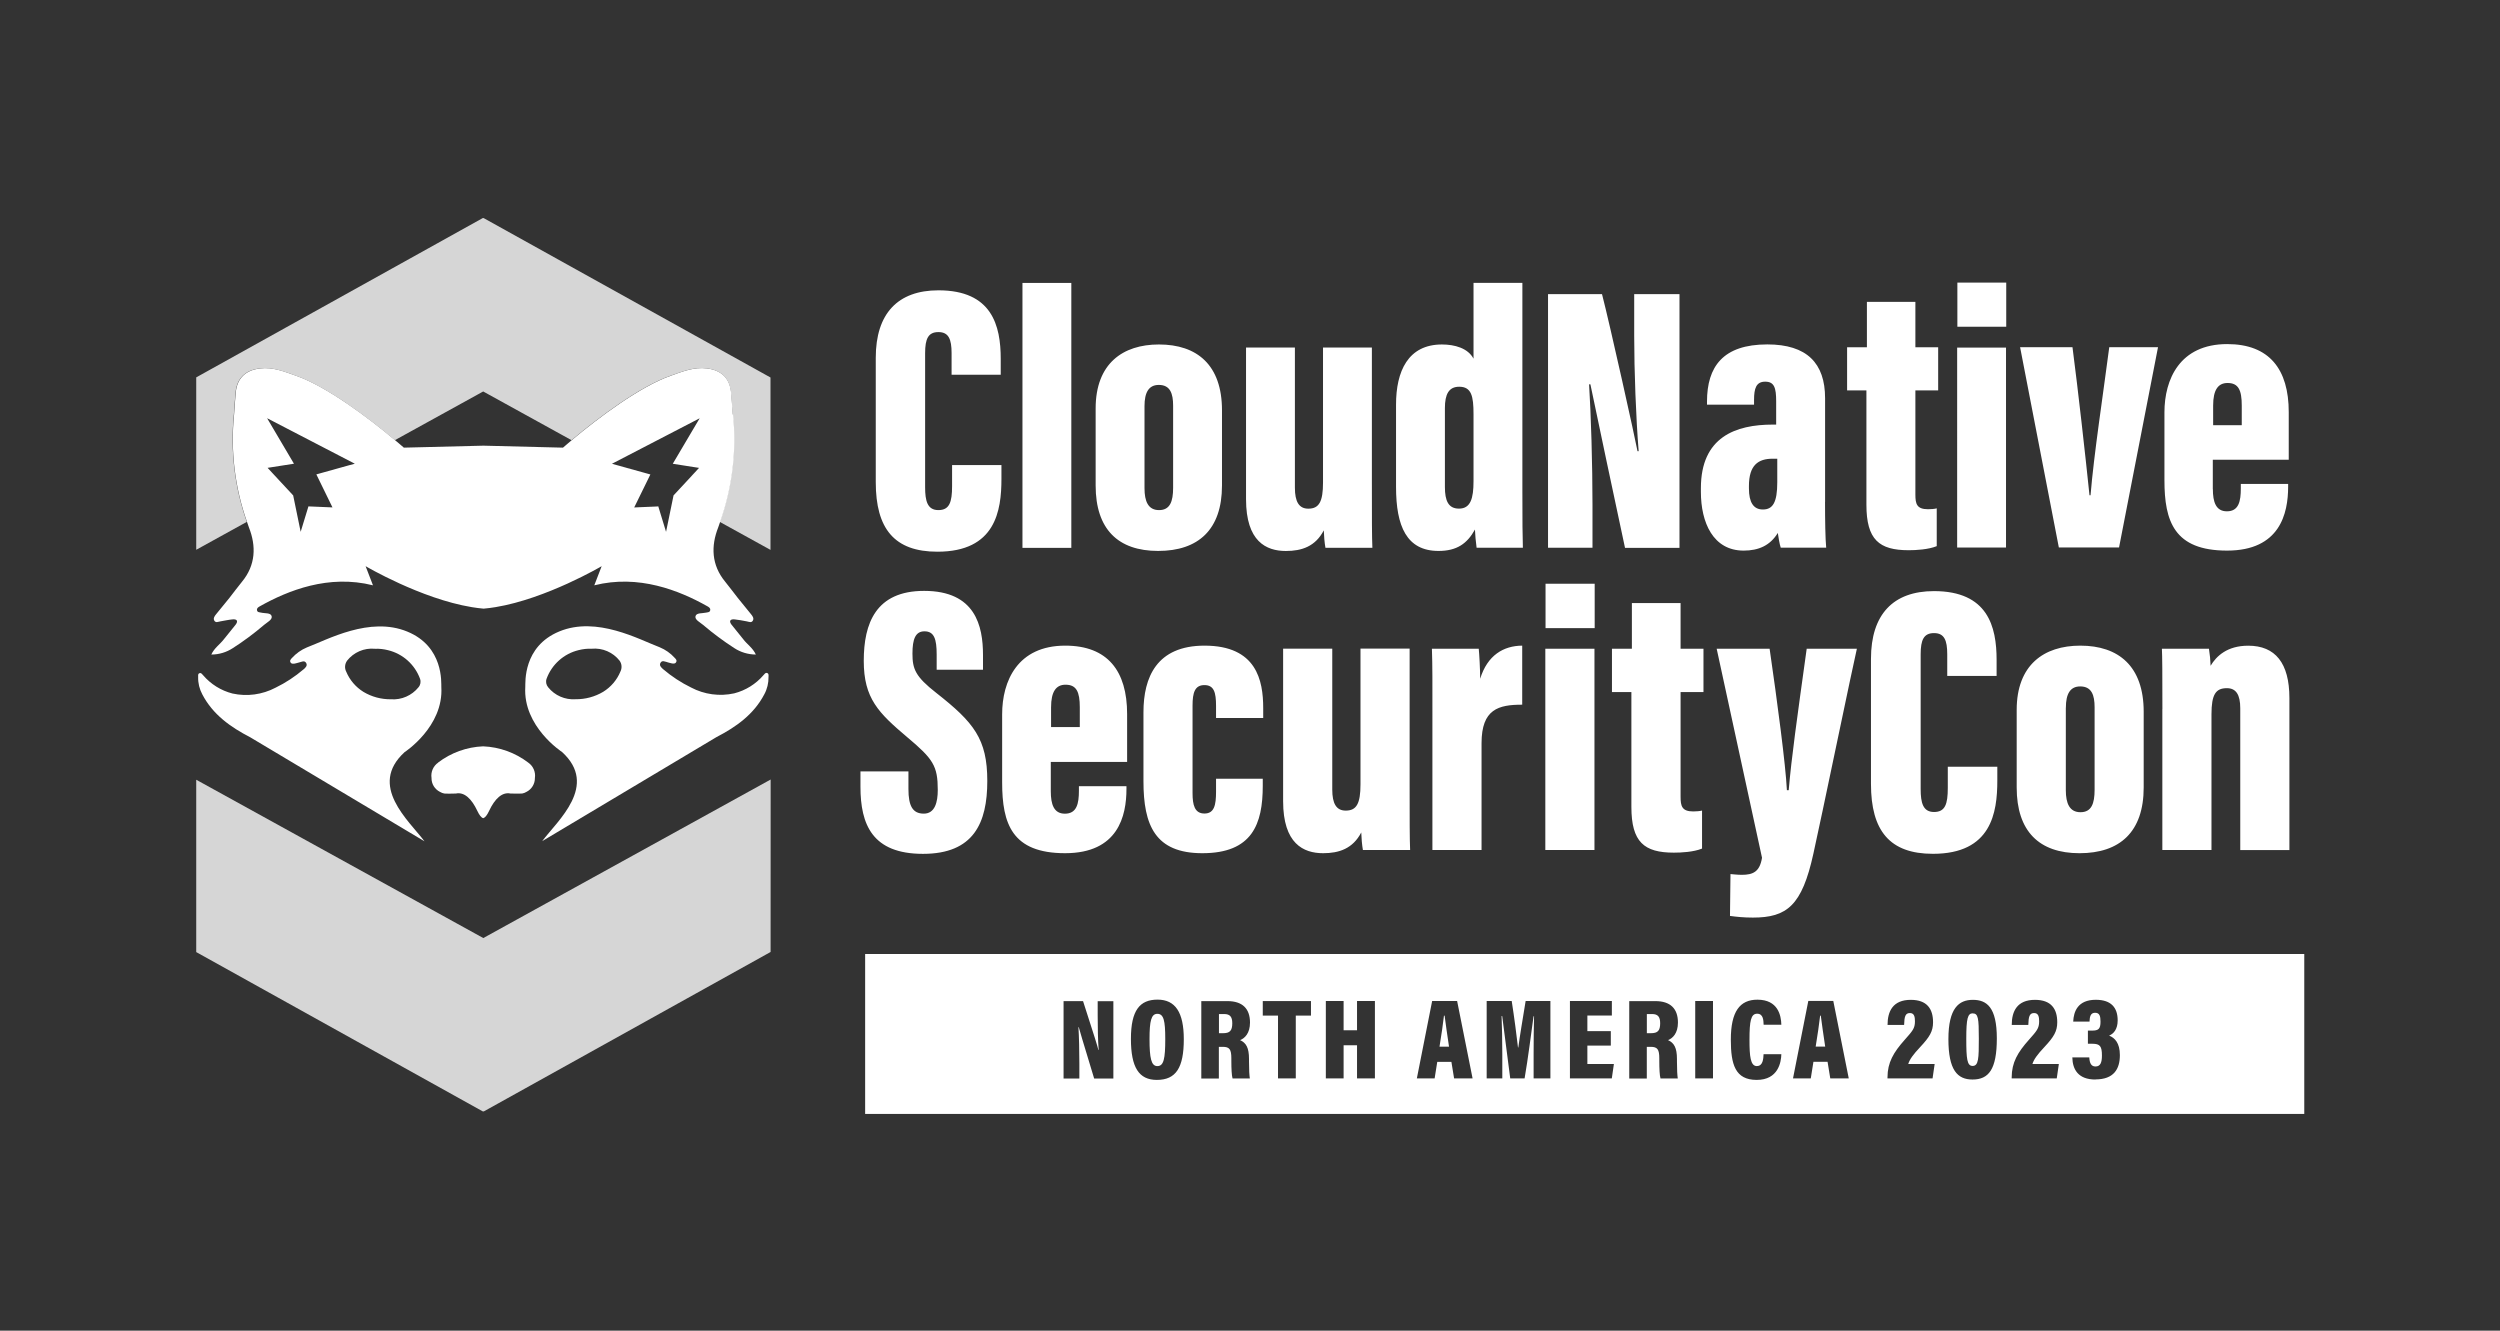 <?xml version="1.0" encoding="UTF-8"?><svg id="Layer_1" xmlns="http://www.w3.org/2000/svg" viewBox="0 0 454.32 241.82"><rect x="0" y="0" width="454.32" height="241.82" fill="#333333" stroke="none"/><path d="M181.99,84.51v2.5c0,5.82-1.07,13.25-11.64,13.25-7.81,0-11.2-4.16-11.2-12.64v-22.61c0-8.02,4-12.25,11.39-12.25,9.74,0,11.32,6.41,11.32,12.45v2.89h-8.93v-3.93c0-2.54-.54-3.82-2.39-3.82s-2.42,1.21-2.42,3.82v24.39c0,2.46,.41,4.14,2.41,4.14s2.49-1.41,2.49-4.35v-3.83h8.97Zm3.82,15.04V51.42h8.88v48.14s-8.88,0-8.88,0Zm36.26-11.32c0,8.03-4.31,11.89-11.6,11.89s-11.36-3.95-11.36-11.89v-14.01c0-8.14,4.92-11.62,11.5-11.62,6.93,0,11.46,3.72,11.46,11.96v13.67Zm-11.48-18.28c-1.83,0-2.6,1.37-2.6,3.84v14.94c0,2.36,.66,3.97,2.64,3.97s2.56-1.53,2.56-4.06v-14.92c0-2.19-.52-3.77-2.6-3.77h0Zm38.72,18.06c0,6.07,0,9.5,.09,11.54h-8.53c-.16-.83-.28-2.32-.3-3.17-1.53,2.94-4.02,3.75-6.89,3.75-3.58,0-7.24-1.73-7.24-9.4v-27.57h8.88v25.47c0,2.53,.73,3.81,2.44,3.81,1.96,0,2.67-1.28,2.67-4.75v-24.53h8.88v24.86h0Zm27.35-36.61v37.96c0,5.17,.02,8.27,.09,10.18h-8.41c-.14-.94-.28-2.59-.3-3.31-1.42,2.57-3.29,3.89-6.62,3.89-5.79,0-7.72-4.48-7.72-11.62v-14.98c0-6.05,2.18-10.92,8.34-10.92,2.33,0,4.73,.67,5.74,2.58v-13.78h8.88Zm-14.08,22.76v14.34c0,2.49,.62,3.93,2.56,3.93,2.11,0,2.64-1.86,2.64-4.98v-12.21c0-3.24-.37-4.96-2.6-4.96-1.89,0-2.6,1.36-2.6,3.88h0Zm26.82,25.38h-8.08V53.45h9.81c1.46,5.63,6.09,26.51,6.45,28.54h.21c-.49-6.14-.81-14.52-.81-20.96v-7.58h8.23v46.11h-9.9c-.96-4.39-6-28.25-6.29-29.72h-.24c.35,5.43,.62,14.6,.62,21.85v7.88h0Zm42.26-8.34c0,3.25,.05,6.73,.21,8.33h-8.26c-.21-.6-.46-2.12-.53-2.68-1.39,2.27-3.47,3.21-6.21,3.21-5.56,0-7.77-5.11-7.77-10.67v-.67c0-9.32,6.32-11.56,13.08-11.56h.6v-4.24c0-2.45-.35-3.56-1.99-3.56s-2.03,1.2-2.03,3.33v.85h-8.55v-.56c0-6.32,2.88-10.39,10.96-10.39,7.19,0,10.5,3.41,10.5,9.77v18.85h-.01Zm-8.68-7.84h-.84c-2.6,0-4.31,1.15-4.31,4.95v.46c0,2.52,.83,3.82,2.53,3.82,1.8,0,2.62-1.26,2.62-4.96v-4.26h0Zm12.68-20.25h3.61v-8.25h8.81v8.25h4.14v7.84h-4.14v18.93c0,1.66,.23,2.66,2.28,2.66,.48,0,1.23-.04,1.6-.16v6.87c-1.54,.62-3.76,.74-5.1,.74-5.37,0-7.68-1.91-7.68-8.27v-20.77h-3.51v-7.84h0Zm28.89,0v36.39h-8.88V63.17h8.88Zm-8.84-11.76h8.88v8.03h-8.88v-8.03Zm20.92,11.75c1,7.64,2.37,19.92,3.09,26.9h.19c.59-7.26,2.34-18.72,3.4-26.9h8.86l-7.08,36.39h-10.94l-7.04-36.39h9.52Zm25.51,25.78c0,2.34,.55,4.04,2.55,4.04,2.16,0,2.53-1.83,2.53-4.16v-.82h8.6v.5c0,4.88-1.49,11.62-11.1,11.62s-11.38-5.32-11.38-12.79v-12.33c0-5.98,2.76-12.41,11.41-12.41,7.66,0,11.18,4.58,11.18,12.36v8.66h-13.8v5.33Zm5.25-11.61v-3.58c0-2.81-.61-4.09-2.58-4.09-1.69,0-2.62,1.22-2.62,4.09v3.58h5.2Zm-242.3,62.92v3.21c0,3.05,.76,4.46,2.79,4.46s2.54-2.1,2.54-4.29c0-4.37-.82-5.64-5.55-9.6-5.22-4.42-7.9-7.04-7.9-13.87s2.19-12.72,10.97-12.72c9.32,0,10.7,6.36,10.7,11.66v2.67h-8.42v-2.78c0-2.81-.46-4.2-2.22-4.2-1.64,0-2.18,1.42-2.18,4.04,0,2.79,.51,4.17,4.34,7.16,6.82,5.36,9.26,8.36,9.26,16s-2.48,13.24-11.69,13.24-11.36-5.33-11.36-12.2v-2.78h8.72Zm25.87-1.72v5.34c0,2.35,.55,4.06,2.56,4.06,2.17,0,2.55-1.84,2.55-4.18v-.82h8.64v.5c0,4.9-1.5,11.68-11.15,11.68s-11.44-5.34-11.44-12.86v-12.39c0-6.01,2.78-12.47,11.47-12.47,7.7,0,11.24,4.6,11.24,12.43v8.71h-13.87Zm5.27-6.34v-3.59c0-2.82-.61-4.11-2.59-4.11-1.7,0-2.63,1.22-2.63,4.11v3.59h5.22Zm33.25,9.38v1.29c0,6.96-1.91,12.25-10.98,12.25-8.58,0-10.7-5.08-10.7-13.07v-12.56c0-6.32,2.39-12.09,11.1-12.09,9.46,0,10.66,6.33,10.66,11.34v1.81h-8.57v-2.21c0-2.44-.37-3.77-2.11-3.77s-2.16,1.36-2.16,3.72v15.92c0,2.12,.37,3.7,2.16,3.7s2.11-1.54,2.11-3.96v-2.36h8.49Zm26.69,1.36c0,6.1,0,9.55,.09,11.6h-8.58c-.16-.84-.28-2.33-.3-3.19-1.54,2.95-4.04,3.77-6.93,3.77-3.59,0-7.27-1.74-7.27-9.45v-27.72h8.93v25.6c0,2.54,.73,3.83,2.45,3.83,1.97,0,2.68-1.29,2.68-4.78v-24.66h8.93v24.99h0Zm4.14-12.56c0-6.26,.02-9.26-.09-12.42h8.51c.09,.75,.26,3.81,.26,5.46,1.31-4.27,4.24-6,7.64-6.02v10.73c-4.3,0-7.39,.8-7.39,7v19.41h-8.93v-24.16h0Zm20.52-12.42h8.93v36.58h-8.93v-36.58Zm.04-11.81h8.93v8.07h-8.93v-8.07h0Zm12.06,11.81h3.63v-8.3h8.85v8.3h4.16v7.88h-4.16v19.02c0,1.67,.23,2.67,2.29,2.67,.48,0,1.24-.05,1.61-.16v6.91c-1.54,.63-3.78,.74-5.12,.74-5.4,0-7.72-1.92-7.72-8.31v-20.87h-3.53v-7.88h-.01Zm28.66,0c1.39,9.61,2.91,21.01,3.14,25.71h.33c.5-5.88,1.49-12.88,3.27-25.71h9.12c-.51,2.02-6.64,31.64-7.91,37.27-2.07,9.41-4.79,11.59-11,11.59-1.61,0-2.96-.14-4.15-.3l.09-7.61c.27,.02,1.25,.14,2.06,.14,2.06,0,3.26-.57,3.67-3.1l-8.24-37.99h9.62Zm41.38,21.45v2.51c0,5.85-1.08,13.31-11.7,13.31-7.85,0-11.26-4.18-11.26-12.7v-22.73c0-8.06,4.02-12.31,11.45-12.31,9.79,0,11.38,6.44,11.38,12.51v2.91h-8.97v-3.95c0-2.55-.54-3.84-2.4-3.84s-2.43,1.22-2.43,3.84v24.51c0,2.47,.41,4.16,2.43,4.16s2.5-1.42,2.5-4.37v-3.85h9Zm26.6-9.98v13.74c0,8.08-4.33,11.95-11.66,11.95s-11.42-3.97-11.42-11.95v-14.09c0-8.18,4.95-11.68,11.56-11.68,6.96,0,11.52,3.74,11.52,12.02h0Zm-14.15-.77v15.02c0,2.37,.67,3.99,2.66,3.99s2.57-1.54,2.57-4.08v-14.99c0-2.2-.53-3.79-2.61-3.79-1.84,0-2.61,1.38-2.61,3.86h-.01Zm17.55,.26c0-6.53-.02-9.61-.09-10.96h8.55c.16,.96,.28,2.22,.3,3.1,1.04-1.75,3.01-3.65,6.84-3.65,4.9,0,7.48,3.14,7.48,9.51v27.63h-8.93v-25.76c0-2.49-.77-3.66-2.43-3.66-2.02,0-2.8,1.12-2.8,4.74v24.67h-8.93v-25.62h0Zm-130.56,55.73c-.14,1.35-.48,3.58-.81,5.63h1.73c-.32-2.05-.63-4.34-.8-5.63h-.12Zm96.09-.43c-.91,0-1.17,.93-1.17,4.61s.14,4.95,1.15,4.95c1.09,0,1.13-1.4,1.13-4.94,0-3.77-.11-4.61-1.12-4.61h.01Zm-27.73,.42c-.14,1.35-.48,3.58-.81,5.63h1.73c-.32-2.05-.63-4.34-.8-5.63h-.12Zm-30.54-.29h-.95v3.48h.75c1.21,0,1.67-.44,1.67-1.81,0-1.16-.41-1.67-1.47-1.67Zm-77.76,0h-.95v3.48h.75c1.21,0,1.67-.44,1.67-1.81,0-1.16-.41-1.67-1.47-1.67Z" style="fill:#fff;"/><path d="M157.22,173.37v29.06H418.75v-29.06H157.22Zm45.1,22.63h-3.48c-2.22-7.31-2.64-8.73-2.8-9.34h-.06c.11,1.69,.17,4.3,.17,6.6v2.74h-2.87v-14.07h3.54c2.14,6.63,2.64,8.22,2.78,8.87h.06c-.14-1.77-.18-4.09-.18-6.28v-2.58h2.85v14.07h-.01Zm7.91,.25c-3.26,0-4.71-2.27-4.71-7.46s1.61-7.13,4.84-7.13,4.77,2.31,4.77,7.2c0,5.16-1.41,7.39-4.9,7.39h0Zm16.75-3.82v.49c0,1.56,.06,2.45,.15,3.07h-3.14c-.16-.54-.22-1.79-.22-3.17v-.48c0-1.66-.34-2.1-1.57-2.1h-.7v5.76h-3.19v-14.07h4.75c2.71,0,4.1,1.35,4.1,3.9,0,1.95-.96,2.86-1.8,3.19,1.1,.49,1.62,1.4,1.62,3.42h0Zm11.26-7.87h-2.76v11.42h-3.23v-11.42h-2.77v-2.64h8.76v2.64Zm11.62,11.42h-3.25v-6.03h-2.44v6.03h-3.23v-14.07h3.23v5.32h2.44v-5.32h3.25v14.07Zm14.39,0l-.49-3.01h-2.57l-.48,3.01h-3.23l2.78-14.07h4.54l2.81,14.07h-3.36Zm17.49,0h-3.04v-4.51c0-2.19,.03-5.09,.08-6.79h-.09c-.41,2.93-1,7.69-1.63,11.3h-2.61c-.49-3.75-1.08-8.49-1.46-11.33h-.11c.07,1.65,.13,4.5,.13,6.93v4.4h-2.84v-14.07h4.55c.46,2.94,.92,6.47,1.14,8.44h.06c.27-2.09,.8-5.15,1.33-8.44h4.5v14.07h-.01Zm11.17,0h-7.61v-14.07h7.62v2.64h-4.45v2.83h4.26v2.63h-4.26v3.35h4.82l-.38,2.61h0Zm11.84-3.55v.49c0,1.56,.06,2.45,.15,3.07h-3.14c-.16-.54-.22-1.79-.22-3.17v-.48c0-1.66-.34-2.1-1.57-2.1h-.7v5.76h-3.19v-14.07h4.75c2.71,0,4.1,1.35,4.1,3.9,0,1.95-.96,2.86-1.8,3.19,1.1,.49,1.62,1.4,1.62,3.42h0Zm6.55,3.55h-3.23v-14.07h3.23v14.07Zm7.98-2.25c1.1,0,1.17-1.31,1.21-2.15h3.23c-.04,1.46-.56,4.67-4.48,4.67s-4.7-2.83-4.7-7.32c0-5.09,1.62-7.26,4.83-7.26,3.75,0,4.31,2.87,4.35,4.55h-3.22c-.03-.79-.05-2-1.18-2s-1.39,1.29-1.39,4.73c0,3.02,.17,4.79,1.35,4.79h0Zm13.33,2.24l-.49-3.01h-2.57l-.48,3.01h-3.23l2.78-14.07h4.54l2.81,14.07h-3.36Zm18.58,0h-8.18v-.19c.01-2.69,1.08-4.52,3.14-6.83,1.4-1.59,1.85-2.04,1.85-3.34,0-.81-.12-1.51-.91-1.51-.83,0-1.02,.61-1.06,2.16h-3.01c0-2.49,.98-4.56,4.22-4.56,2.95,0,4.05,1.64,4.05,4.07,0,1.65-.62,2.67-2.32,4.49-1.31,1.39-1.95,2.29-2.19,3.1h4.8l-.38,2.61h0Zm7.27,.21c-2.75,0-4.38-1.71-4.38-7.35s1.92-7.13,4.44-7.13,4.36,1.33,4.36,7-1.49,7.48-4.42,7.48h0Zm15.3-.21h-8.18v-.19c.01-2.69,1.08-4.52,3.14-6.83,1.4-1.59,1.85-2.04,1.85-3.34,0-.81-.12-1.51-.91-1.51-.83,0-1.02,.61-1.06,2.16h-3.01c0-2.49,.98-4.56,4.22-4.56,2.95,0,4.05,1.64,4.05,4.07,0,1.65-.62,2.67-2.32,4.49-1.31,1.39-1.95,2.29-2.19,3.1h4.8l-.38,2.61h0Zm7.03,.21c-3.1,0-4.15-1.81-4.19-4.02h3.08c.06,1.03,.34,1.65,1.13,1.65,.88,0,1.17-.7,1.17-1.98,0-1.71-.35-2.15-1.75-2.15h-.8v-2.39h.75c1.12,0,1.55-.26,1.54-1.63,0-1.01-.17-1.61-.98-1.61s-.98,.66-1.02,1.61h-2.96c.08-1.84,.83-3.97,4.11-3.97,2.78,0,3.97,1.42,3.97,3.74,0,1.66-.77,2.44-1.52,2.75v.04c.97,.38,1.92,1.3,1.92,3.53,0,2.52-1.1,4.41-4.44,4.41v.02Z" style="fill:#fff;"/><path d="M210.32,184.24c-1.11,0-1.42,1.3-1.42,4.58,0,3.47,.31,4.92,1.42,4.92,1.17,0,1.44-1.34,1.44-4.92,0-3.34-.28-4.58-1.44-4.58Z" style="fill:#fff;"/><path d="M56.04,92.03l2.47,.1-2.47-.11h0Zm55.17-7.75l.22-.12-.22,.12,.89,.25h-.01s-.88-.25-.88-.25Zm6.33,3.25l-2.28,4.67v.02s0-.02,0-.02l2.28-4.67Zm3.49,9.13l.49-2.38-.49,2.38Zm-1.8-4.61l-3.14,.13,3.14-.13h.39v-.02s-.39,.02-.39,.02Z" style="fill:#fff;"/><path d="M112.1,84.52l5.39,1.5-5.4-1.51h.01Zm-61.77-5.44l3.07,5.2-3.07-5.2Z" style="fill:#fff;"/><path d="M87.93,39.63h-.2l-52.07,28.95v31.33l9.19-5.07c-2.2-6.25-3.02-12.91-2.35-19.51,.11-1.36,.17-2.72,.31-4.07,.27-2.55,1.78-3.99,4.39-4.31,2.37-.29,4.47,.59,6.61,1.34,5.45,1.91,13.04,7.56,17.95,11.7l16.05-8.85,16.05,8.85c4.91-4.14,12.5-9.79,17.96-11.7,2.15-.75,4.25-1.64,6.61-1.35,2.62,.32,4.13,1.77,4.39,4.31,.14,1.35,.2,2.72,.31,4.07,.67,6.6-.14,13.26-2.35,19.51l9.24,5.1v-31.33l-52.13-28.97h.04Z" style="fill:#fff; isolation:isolate; opacity:.8;"/><path d="M127.05,85.02h-.01l-2.11,2.28,2.12-2.28Zm-65.58,.08l2.08-.58-2.08,.58Zm65.68-9.1l-1.4,2.36,1.4-2.36Zm-73.88,14.03l-3.94-4.24,3.94,4.24,.03,.15h0s-.03-.15-.03-.15Z" style="fill:#fff;"/><path d="M35.66,141.7v31.32l52.07,28.95h.2l52.11-28.97v-1.36s.01-29.98,.01-29.98l-52.22,28.81-52.17-28.77Z" style="fill:#fff; isolation:isolate; opacity:.8;"/><path d="M55.16,121.64c-1.55,1.32-3.25,2.44-5.08,3.33-2.41,1.27-5.19,1.65-7.84,1.06-2.07-.53-3.93-1.69-5.32-3.31-.18-.18-.34-.5-.67-.38s-.23,.46-.24,.71c-.03,1.1,.24,2.18,.76,3.15,1.91,3.66,5.13,5.94,8.71,7.79l31.66,18.9c-2.84-3.78-10.29-10.1-3.62-16.2,0,0,7.13-4.62,6.68-11.85-.04-.69,.49-7.32-6.18-10.06-6.83-2.82-14.54,1.48-18.26,2.88-1.03,.43-1.95,1.09-2.7,1.91-.22,.23-.47,.49-.25,.83,.18,.28,.49,.22,.76,.19,.27-.04,.53-.15,.81-.21,.43-.09,.95-.43,1.26,.11,.28,.49-.14,.86-.48,1.16h0Zm7.9-1.56c1.21-1.54,3.12-2.37,5.07-2.18,.8-.03,1.61,.06,2.39,.26,2.68,.65,4.86,2.6,5.81,5.19,.19,.53,.09,1.12-.28,1.55-1.21,1.5-3.08,2.32-5,2.18-1.76,.02-3.5-.44-5.01-1.35-1.4-.87-2.49-2.15-3.12-3.66-.33-.63-.27-1.4,.14-1.98h0Zm58.22,.27c.27,.05,.53,.17,.81,.21,.27,.04,.58,.09,.76-.19,.23-.35-.02-.6-.25-.83-.75-.83-1.67-1.48-2.71-1.91-3.72-1.4-11.42-5.7-18.25-2.88-6.66,2.75-6.13,9.37-6.18,10.06-.45,7.24,6.68,11.85,6.68,11.85,6.67,6.1-.77,12.42-3.61,16.2l31.66-18.9c3.58-1.85,6.8-4.13,8.71-7.79,.52-.96,.78-2.05,.76-3.15,0-.26,.09-.59-.24-.71-.33-.12-.49,.2-.67,.38-1.39,1.62-3.25,2.78-5.32,3.31-2.66,.59-5.44,.21-7.84-1.06-1.82-.89-3.53-2.01-5.08-3.33-.34-.3-.76-.67-.48-1.16,.31-.53,.82-.19,1.26-.11h-.01Zm-8.54,1.71c-.63,1.52-1.73,2.8-3.12,3.66-1.51,.9-3.25,1.37-5.01,1.35-1.92,.14-3.79-.67-5-2.18-.36-.43-.47-1.02-.28-1.55,.95-2.59,3.13-4.54,5.81-5.19,.78-.2,1.58-.29,2.39-.26,1.95-.18,3.86,.64,5.07,2.18,.41,.58,.47,1.34,.14,1.98h0Z" style="fill:#fff;"/><path d="M133.16,75.33c-.11-1.36-.17-2.72-.31-4.07-.27-2.55-1.78-3.99-4.39-4.31-2.37-.29-4.47,.59-6.61,1.35-5.46,1.91-13.05,7.56-17.96,11.7-.24,.2-.5,.41-.72,.61-.3,.26-.59,.51-.86,.74l-14.46-.36-14.46,.36c-.27-.24-.56-.49-.86-.74-.23-.19-.49-.41-.73-.61-4.91-4.14-12.5-9.79-17.95-11.7-2.15-.75-4.25-1.64-6.61-1.34-2.62,.32-4.13,1.77-4.39,4.31-.14,1.35-.2,2.72-.31,4.07-.67,6.6,.14,13.26,2.35,19.51,.12,.33,.22,.66,.34,.98,1.35,3.42,1.25,6.86-1.27,9.91-.79,.95-1.51,1.96-2.28,2.93-.8,1-1.63,1.98-2.43,2.98-.26,.32-.53,.71-.32,1.11,.26,.49,.73,.22,1.12,.16,.73-.12,1.46-.29,2.2-.36,.81-.08,1.08,.29,.57,.96-.69,.91-1.46,1.77-2.15,2.67-.7,.91-1.73,1.57-2.27,2.76,1.4,0,2.76-.41,3.93-1.18,1.98-1.27,3.87-2.68,5.66-4.21,.55-.47,1.53-.93,1.38-1.57-.15-.67-1.24-.49-1.92-.66-.31-.07-.7-.04-.75-.46-.05-.38,.28-.55,.56-.71,5.08-2.85,12.46-5.82,20.52-3.79l-1.34-3.48s10.02,5.91,19.27,7.44c.73,.12,1.46,.22,2.18,.28,.72-.06,1.44-.16,2.18-.28,9.25-1.53,19.27-7.44,19.27-7.44l-1.34,3.48c8.06-2.03,15.45,.94,20.52,3.79,.28,.16,.6,.33,.55,.71-.05,.42-.45,.39-.75,.46-.69,.16-1.77,0-1.93,.66-.15,.64,.83,1.1,1.38,1.57,1.79,1.53,3.68,2.93,5.66,4.21,1.17,.77,2.53,1.17,3.93,1.18-.54-1.19-1.58-1.85-2.27-2.76-.69-.91-1.46-1.76-2.15-2.67-.51-.67-.24-1.04,.57-.96,.74,.07,1.47,.23,2.2,.36,.4,.07,.86,.33,1.12-.16,.21-.41-.06-.79-.32-1.11-.8-1-1.63-1.98-2.43-2.99-.77-.97-1.49-1.97-2.28-2.93-2.52-3.05-2.62-6.49-1.27-9.91,.12-.32,.22-.65,.34-.98,2.21-6.25,3.02-12.91,2.35-19.51h-.06Zm-69.61,9.19l-2.08,.58-3.98,1.11,.64,1.31,2.29,4.69-1.9-.08-2.47-.1-1.41,4.62-1.33-6.47-.03-.15-3.94-4.24-.71-.77,4.79-.75-3.07-5.2-1.81-3.07,15.71,8.15,.23,.12-.9,.25h-.03Zm63.5,.5l-2.11,2.28-2.54,2.73-.03,.15-.84,4.09-.49,2.38-1.41-4.62-.39,.02-3.14,.13-.84,.04v-.02l2.29-4.67,.64-1.31-.69-.19-5.4-1.5-.89-.25,.23-.12,15.71-8.15-1.4,2.36-3.49,5.91,4.79,.75h0Zm-47.41,53.56c-.91,.62-1.38,1.71-1.22,2.8-.02,1.07,.58,2.05,1.54,2.53,.25,.15,.52,.25,.8,.3,.52,.04,1.06,.02,1.94,0h.14c1.52-.33,2.86,.92,3.91,3.16,.37,.79,.72,1.22,1.07,1.32,.35-.11,.69-.53,1.06-1.32,1.05-2.24,2.39-3.49,3.91-3.16h.14c.88,0,1.42,.03,1.94,0,.28-.05,.56-.15,.8-.3,.96-.48,1.55-1.46,1.54-2.53,.16-1.09-.31-2.17-1.22-2.8-2.36-1.8-5.22-2.83-8.19-2.95-2.97,.12-5.82,1.15-8.19,2.95h.03Z" style="fill:#fff;"/></svg>